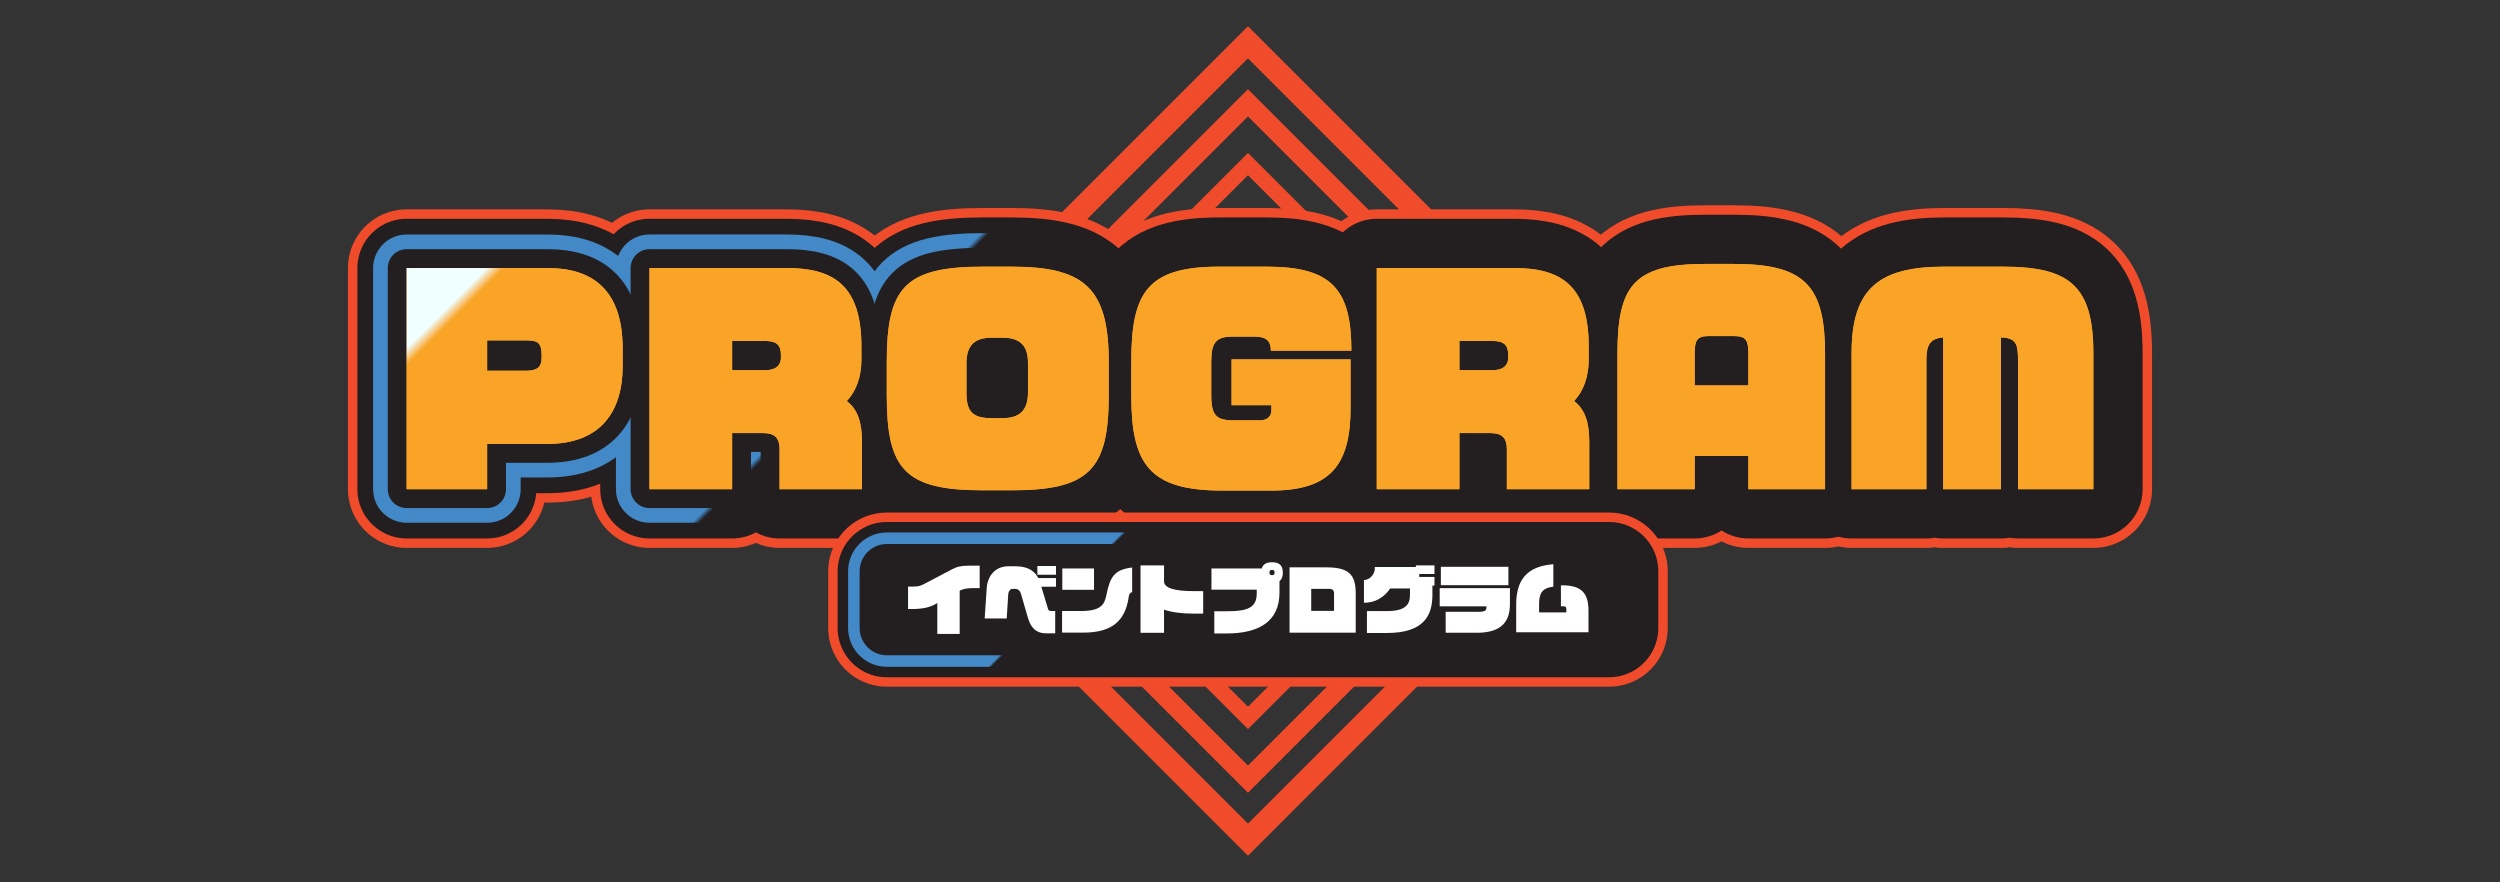 <?xml version="1.0" encoding="UTF-8"?><svg id="_レイヤー_2" xmlns="http://www.w3.org/2000/svg" xmlns:xlink="http://www.w3.org/1999/xlink" viewBox="0 0 1192.926 420.851"><rect x="0" y="0" width="1192.926" height="420.851" fill="#333333" stroke="none"/><defs><style>.cls-1{fill:#fff;}.cls-2,.cls-3,.cls-4,.cls-5,.cls-6,.cls-7,.cls-8,.cls-9,.cls-10,.cls-11{fill:none;}.cls-12{fill:url(#_名称未設定グラデーション_33);}.cls-3{stroke-width:47px;}.cls-3,.cls-4,.cls-6,.cls-7,.cls-8,.cls-11{stroke-linecap:round;stroke-linejoin:round;}.cls-3,.cls-4,.cls-8{stroke:#231f20;}.cls-13{fill:#231f20;}.cls-4{stroke-width:26px;}.cls-5{stroke-width:10.828px;}.cls-5,.cls-6,.cls-9,.cls-10{stroke:#f04c2b;}.cls-6{stroke-width:56px;}.cls-7{stroke:url(#_名称未設定グラデーション_10);stroke-width:32px;}.cls-8{stroke-width:18px;}.cls-14{fill:#faa427;}.cls-9{stroke-width:9.185px;}.cls-10{stroke-width:7.521px;}.cls-11{stroke:url(#_名称未設定グラデーション_10-2);stroke-width:37px;}</style><linearGradient id="_名称未設定グラデーション_10" x1="364.471" y1="-42.538" x2="819.666" y2="412.657" gradientUnits="userSpaceOnUse"><stop offset=".283" stop-color="#4389c8"/><stop offset=".287" stop-color="#231f20"/></linearGradient><linearGradient id="_名称未設定グラデーション_33" x1="364.471" y1="-42.538" x2="819.666" y2="412.657" gradientUnits="userSpaceOnUse"><stop offset=".042" stop-color="azure"/><stop offset=".051" stop-color="#faa427"/></linearGradient><linearGradient id="_名称未設定グラデーション_10-2" x1="489.488" y1="180.119" x2="701.5" y2="392.131" xlink:href="#_名称未設定グラデーション_10"/></defs><g id="_レイヤー_1-2"><rect class="cls-2" width="1192.926" height="420.851"/><rect class="cls-5" x="460.97" y="75.902" width="269.047" height="269.047" transform="translate(323.209 -359.446) rotate(45)"/><rect class="cls-10" x="502.06" y="116.991" width="186.868" height="186.868" transform="translate(323.209 -359.446) rotate(45)"/><rect class="cls-9" x="481.389" y="96.321" width="228.209" height="228.209" transform="translate(323.209 -359.446) rotate(45)"/><path class="cls-6" d="M261.031,211.835h-28.583v21.599h-38.412v-105.536h67.254c21.34,0,35.825,10.347,35.825,38.412v8.406c0,22.116-10.864,37.119-36.084,37.119ZM258.444,169.543c0-6.338-2.069-7.113-7.76-7.113h-18.236v14.485h18.236c5.561,0,7.76-1.552,7.76-6.208v-1.164Z"/><path class="cls-6" d="M371.986,233.433v-19.142c0-5.303-2.328-7.631-7.76-7.631h-14.874v26.772h-39.446v-105.536h65.442c22.375,0,35.696,8.277,35.696,37.377v6.208c0,8.407-2.457,15.003-6.983,19.918,5.303,4.009,7.242,10.347,7.242,19.399v22.634h-39.317ZM372.634,169.543c0-5.044-2.07-6.854-7.761-6.854h-15.521v13.968h15.521c5.82,0,7.761-2.716,7.761-5.949v-1.164Z"/><path class="cls-6" d="M482.632,233.951h-13.58c-37.248,0-45.914-9.829-45.914-45.396v-15.908c0-35.437,8.666-45.396,45.914-45.396h13.58c34.531,0,46.43,9.959,46.43,45.396v15.908c0,35.567-9.312,45.396-46.43,45.396ZM490.52,173.293c0-7.372-2.716-12.158-12.157-12.158h-5.044c-7.631,0-12.157,2.976-12.157,12.158v13.968c0,9.053,2.716,12.286,12.157,12.286h5.044c9.441,0,12.157-5.044,12.157-12.286v-13.968Z"/><path class="cls-6" d="M606.428,167.343c0-4.396-1.94-6.725-7.631-6.725h-10.605c-7.76,0-10.217,2.586-10.217,11.898v16.296c0,10.605,3.362,11.77,11.51,11.77h11.641c4.01,0,5.561-2.328,5.561-4.785v-2.458h-19.012v-21.857h56.777v23.151c0,27.16-9.57,39.446-37.766,39.446h-23.538c-34.661,0-43.327-12.545-43.327-45.267v-16.296c0-32.98,7.631-45.267,42.033-45.267h22.634c30.911,0,40.353,10.734,40.353,40.093h-38.412Z"/><path class="cls-6" d="M719.026,233.433v-19.142c0-5.303-2.328-7.631-7.76-7.631h-14.873v26.772h-39.447v-105.536h65.443c22.374,0,35.695,8.277,35.695,37.377v6.208c0,8.407-2.457,15.003-6.984,19.918,5.303,4.009,7.243,10.347,7.243,19.399v22.634h-39.317ZM719.673,169.543c0-5.044-2.068-6.854-7.76-6.854h-15.52v13.968h15.52c5.82,0,7.76-2.716,7.76-5.949v-1.164Z"/><path class="cls-6" d="M834.262,233.433v-15.908h-25.608v15.908h-36.86v-64.408c0-32.074,7.372-43.068,41.516-43.068h14.356c34.145,0,43.198,10.994,43.198,43.068v64.408h-36.602ZM834.262,169.025c0-6.726-1.035-8.665-6.984-8.665h-11.77c-5.82,0-6.854,1.939-6.854,8.665v14.873h25.608v-14.873Z"/><path class="cls-6" d="M962.935,233.433v-61.562c0-7.76-.905-10.605-8.147-10.864v72.427h-27.549v-72.427c-6.596.518-8.018,4.01-8.018,10.864v61.562h-35.697v-64.926c0-30.781,13.063-41.257,44.232-41.257h28.065c31.558,0,43.068,9.053,43.068,41.257v64.926h-35.955Z"/><path class="cls-3" d="M261.031,211.835h-28.583v21.599h-38.412v-105.536h67.254c21.34,0,35.825,10.347,35.825,38.412v8.406c0,22.116-10.864,37.119-36.084,37.119ZM258.444,169.543c0-6.338-2.069-7.113-7.76-7.113h-18.236v14.485h18.236c5.561,0,7.76-1.552,7.76-6.208v-1.164Z"/><path class="cls-3" d="M371.986,233.433v-19.142c0-5.303-2.328-7.631-7.76-7.631h-14.874v26.772h-39.446v-105.536h65.442c22.375,0,35.696,8.277,35.696,37.377v6.208c0,8.407-2.457,15.003-6.983,19.918,5.303,4.009,7.242,10.347,7.242,19.399v22.634h-39.317ZM372.634,169.543c0-5.044-2.07-6.854-7.761-6.854h-15.521v13.968h15.521c5.82,0,7.761-2.716,7.761-5.949v-1.164Z"/><path class="cls-3" d="M482.632,233.951h-13.58c-37.248,0-45.914-9.829-45.914-45.396v-15.908c0-35.437,8.666-45.396,45.914-45.396h13.58c34.531,0,46.43,9.959,46.43,45.396v15.908c0,35.567-9.312,45.396-46.43,45.396ZM490.52,173.293c0-7.372-2.716-12.158-12.157-12.158h-5.044c-7.631,0-12.157,2.976-12.157,12.158v13.968c0,9.053,2.716,12.286,12.157,12.286h5.044c9.441,0,12.157-5.044,12.157-12.286v-13.968Z"/><path class="cls-3" d="M606.428,167.343c0-4.396-1.94-6.725-7.631-6.725h-10.605c-7.76,0-10.217,2.586-10.217,11.898v16.296c0,10.605,3.362,11.77,11.51,11.77h11.641c4.01,0,5.561-2.328,5.561-4.785v-2.458h-19.012v-21.857h56.777v23.151c0,27.16-9.57,39.446-37.766,39.446h-23.538c-34.661,0-43.327-12.545-43.327-45.267v-16.296c0-32.98,7.631-45.267,42.033-45.267h22.634c30.911,0,40.353,10.734,40.353,40.093h-38.412Z"/><path class="cls-3" d="M719.026,233.433v-19.142c0-5.303-2.328-7.631-7.76-7.631h-14.873v26.772h-39.447v-105.536h65.443c22.374,0,35.695,8.277,35.695,37.377v6.208c0,8.407-2.457,15.003-6.984,19.918,5.303,4.009,7.243,10.347,7.243,19.399v22.634h-39.317ZM719.673,169.543c0-5.044-2.068-6.854-7.76-6.854h-15.52v13.968h15.52c5.82,0,7.76-2.716,7.76-5.949v-1.164Z"/><path class="cls-3" d="M834.262,233.433v-15.908h-25.608v15.908h-36.86v-64.408c0-32.074,7.372-43.068,41.516-43.068h14.356c34.145,0,43.198,10.994,43.198,43.068v64.408h-36.602ZM834.262,169.025c0-6.726-1.035-8.665-6.984-8.665h-11.77c-5.82,0-6.854,1.939-6.854,8.665v14.873h25.608v-14.873Z"/><path class="cls-3" d="M962.935,233.433v-61.562c0-7.76-.905-10.605-8.147-10.864v72.427h-27.549v-72.427c-6.596.518-8.018,4.01-8.018,10.864v61.562h-35.697v-64.926c0-30.781,13.063-41.257,44.232-41.257h28.065c31.558,0,43.068,9.053,43.068,41.257v64.926h-35.955Z"/><path class="cls-7" d="M261.031,211.835h-28.583v21.599h-38.412v-105.536h67.254c21.34,0,35.825,10.347,35.825,38.412v8.406c0,22.116-10.864,37.119-36.084,37.119ZM258.444,169.543c0-6.338-2.069-7.113-7.76-7.113h-18.236v14.485h18.236c5.561,0,7.76-1.552,7.76-6.208v-1.164Z"/><path class="cls-7" d="M371.986,233.433v-19.142c0-5.303-2.328-7.631-7.76-7.631h-14.874v26.772h-39.446v-105.536h65.442c22.375,0,35.696,8.277,35.696,37.377v6.208c0,8.407-2.457,15.003-6.983,19.918,5.303,4.009,7.242,10.347,7.242,19.399v22.634h-39.317ZM372.634,169.543c0-5.044-2.07-6.854-7.761-6.854h-15.521v13.968h15.521c5.82,0,7.761-2.716,7.761-5.949v-1.164Z"/><path class="cls-7" d="M482.632,233.951h-13.58c-37.248,0-45.914-9.829-45.914-45.396v-15.908c0-35.437,8.666-45.396,45.914-45.396h13.58c34.531,0,46.43,9.959,46.43,45.396v15.908c0,35.567-9.312,45.396-46.43,45.396ZM490.52,173.293c0-7.372-2.716-12.158-12.157-12.158h-5.044c-7.631,0-12.157,2.976-12.157,12.158v13.968c0,9.053,2.716,12.286,12.157,12.286h5.044c9.441,0,12.157-5.044,12.157-12.286v-13.968Z"/><path class="cls-7" d="M606.428,167.343c0-4.396-1.94-6.725-7.631-6.725h-10.605c-7.76,0-10.217,2.586-10.217,11.898v16.296c0,10.605,3.362,11.77,11.51,11.77h11.641c4.01,0,5.561-2.328,5.561-4.785v-2.458h-19.012v-21.857h56.777v23.151c0,27.16-9.57,39.446-37.766,39.446h-23.538c-34.661,0-43.327-12.545-43.327-45.267v-16.296c0-32.98,7.631-45.267,42.033-45.267h22.634c30.911,0,40.353,10.734,40.353,40.093h-38.412Z"/><path class="cls-7" d="M719.026,233.433v-19.142c0-5.303-2.328-7.631-7.76-7.631h-14.873v26.772h-39.447v-105.536h65.443c22.374,0,35.695,8.277,35.695,37.377v6.208c0,8.407-2.457,15.003-6.984,19.918,5.303,4.009,7.243,10.347,7.243,19.399v22.634h-39.317ZM719.673,169.543c0-5.044-2.068-6.854-7.76-6.854h-15.52v13.968h15.52c5.82,0,7.76-2.716,7.76-5.949v-1.164Z"/><path class="cls-7" d="M834.262,233.433v-15.908h-25.608v15.908h-36.86v-64.408c0-32.074,7.372-43.068,41.516-43.068h14.356c34.145,0,43.198,10.994,43.198,43.068v64.408h-36.602ZM834.262,169.025c0-6.726-1.035-8.665-6.984-8.665h-11.77c-5.82,0-6.854,1.939-6.854,8.665v14.873h25.608v-14.873Z"/><path class="cls-7" d="M962.935,233.433v-61.562c0-7.76-.905-10.605-8.147-10.864v72.427h-27.549v-72.427c-6.596.518-8.018,4.01-8.018,10.864v61.562h-35.697v-64.926c0-30.781,13.063-41.257,44.232-41.257h28.065c31.558,0,43.068,9.053,43.068,41.257v64.926h-35.955Z"/><path class="cls-8" d="M261.031,211.835h-28.583v21.599h-38.412v-105.536h67.254c21.34,0,35.825,10.347,35.825,38.412v8.406c0,22.116-10.864,37.119-36.084,37.119ZM258.444,169.543c0-6.338-2.069-7.113-7.76-7.113h-18.236v14.485h18.236c5.561,0,7.76-1.552,7.76-6.208v-1.164Z"/><path class="cls-8" d="M371.986,233.433v-19.142c0-5.303-2.328-7.631-7.76-7.631h-14.874v26.772h-39.446v-105.536h65.442c22.375,0,35.696,8.277,35.696,37.377v6.208c0,8.407-2.457,15.003-6.983,19.918,5.303,4.009,7.242,10.347,7.242,19.399v22.634h-39.317ZM372.634,169.543c0-5.044-2.07-6.854-7.761-6.854h-15.521v13.968h15.521c5.82,0,7.761-2.716,7.761-5.949v-1.164Z"/><path class="cls-8" d="M482.632,233.951h-13.58c-37.248,0-45.914-9.829-45.914-45.396v-15.908c0-35.437,8.666-45.396,45.914-45.396h13.58c34.531,0,46.43,9.959,46.43,45.396v15.908c0,35.567-9.312,45.396-46.43,45.396ZM490.52,173.293c0-7.372-2.716-12.158-12.157-12.158h-5.044c-7.631,0-12.157,2.976-12.157,12.158v13.968c0,9.053,2.716,12.286,12.157,12.286h5.044c9.441,0,12.157-5.044,12.157-12.286v-13.968Z"/><path class="cls-8" d="M606.428,167.343c0-4.396-1.94-6.725-7.631-6.725h-10.605c-7.76,0-10.217,2.586-10.217,11.898v16.296c0,10.605,3.362,11.77,11.51,11.77h11.641c4.01,0,5.561-2.328,5.561-4.785v-2.458h-19.012v-21.857h56.777v23.151c0,27.16-9.57,39.446-37.766,39.446h-23.538c-34.661,0-43.327-12.545-43.327-45.267v-16.296c0-32.98,7.631-45.267,42.033-45.267h22.634c30.911,0,40.353,10.734,40.353,40.093h-38.412Z"/><path class="cls-8" d="M719.026,233.433v-19.142c0-5.303-2.328-7.631-7.76-7.631h-14.873v26.772h-39.447v-105.536h65.443c22.374,0,35.695,8.277,35.695,37.377v6.208c0,8.407-2.457,15.003-6.984,19.918,5.303,4.009,7.243,10.347,7.243,19.399v22.634h-39.317ZM719.673,169.543c0-5.044-2.068-6.854-7.76-6.854h-15.52v13.968h15.52c5.82,0,7.76-2.716,7.76-5.949v-1.164Z"/><path class="cls-8" d="M834.262,233.433v-15.908h-25.608v15.908h-36.86v-64.408c0-32.074,7.372-43.068,41.516-43.068h14.356c34.145,0,43.198,10.994,43.198,43.068v64.408h-36.602ZM834.262,169.025c0-6.726-1.035-8.665-6.984-8.665h-11.77c-5.82,0-6.854,1.939-6.854,8.665v14.873h25.608v-14.873Z"/><path class="cls-8" d="M962.935,233.433v-61.562c0-7.76-.905-10.605-8.147-10.864v72.427h-27.549v-72.427c-6.596.518-8.018,4.01-8.018,10.864v61.562h-35.697v-64.926c0-30.781,13.063-41.257,44.232-41.257h28.065c31.558,0,43.068,9.053,43.068,41.257v64.926h-35.955Z"/><path class="cls-14" d="M261.031,211.835h-28.583v21.599h-38.412v-105.536h67.254c21.34,0,35.825,10.347,35.825,38.412v8.406c0,22.116-10.864,37.119-36.084,37.119ZM258.444,169.543c0-6.338-2.069-7.113-7.76-7.113h-18.236v14.485h18.236c5.561,0,7.76-1.552,7.76-6.208v-1.164Z"/><path class="cls-14" d="M371.986,233.433v-19.142c0-5.303-2.328-7.631-7.76-7.631h-14.874v26.772h-39.446v-105.536h65.442c22.375,0,35.696,8.277,35.696,37.377v6.208c0,8.407-2.457,15.003-6.983,19.918,5.303,4.009,7.242,10.347,7.242,19.399v22.634h-39.317ZM372.634,169.543c0-5.044-2.07-6.854-7.761-6.854h-15.521v13.968h15.521c5.82,0,7.761-2.716,7.761-5.949v-1.164Z"/><path class="cls-14" d="M482.632,233.951h-13.58c-37.248,0-45.914-9.829-45.914-45.396v-15.908c0-35.437,8.666-45.396,45.914-45.396h13.58c34.531,0,46.43,9.959,46.43,45.396v15.908c0,35.567-9.312,45.396-46.43,45.396ZM490.52,173.293c0-7.372-2.716-12.158-12.157-12.158h-5.044c-7.631,0-12.157,2.976-12.157,12.158v13.968c0,9.053,2.716,12.286,12.157,12.286h5.044c9.441,0,12.157-5.044,12.157-12.286v-13.968Z"/><path class="cls-14" d="M606.428,167.343c0-4.396-1.94-6.725-7.631-6.725h-10.605c-7.76,0-10.217,2.586-10.217,11.898v16.296c0,10.605,3.362,11.77,11.51,11.77h11.641c4.01,0,5.561-2.328,5.561-4.785v-2.458h-19.012v-21.857h56.777v23.151c0,27.16-9.57,39.446-37.766,39.446h-23.538c-34.661,0-43.327-12.545-43.327-45.267v-16.296c0-32.98,7.631-45.267,42.033-45.267h22.634c30.911,0,40.353,10.734,40.353,40.093h-38.412Z"/><path class="cls-14" d="M719.026,233.433v-19.142c0-5.303-2.328-7.631-7.76-7.631h-14.873v26.772h-39.447v-105.536h65.443c22.374,0,35.695,8.277,35.695,37.377v6.208c0,8.407-2.457,15.003-6.984,19.918,5.303,4.009,7.243,10.347,7.243,19.399v22.634h-39.317ZM719.673,169.543c0-5.044-2.068-6.854-7.76-6.854h-15.52v13.968h15.52c5.82,0,7.76-2.716,7.76-5.949v-1.164Z"/><path class="cls-14" d="M834.262,233.433v-15.908h-25.608v15.908h-36.86v-64.408c0-32.074,7.372-43.068,41.516-43.068h14.356c34.145,0,43.198,10.994,43.198,43.068v64.408h-36.602ZM834.262,169.025c0-6.726-1.035-8.665-6.984-8.665h-11.77c-5.82,0-6.854,1.939-6.854,8.665v14.873h25.608v-14.873Z"/><path class="cls-14" d="M962.935,233.433v-61.562c0-7.76-.905-10.605-8.147-10.864v72.427h-27.549v-72.427c-6.596.518-8.018,4.01-8.018,10.864v61.562h-35.697v-64.926c0-30.781,13.063-41.257,44.232-41.257h28.065c31.558,0,43.068,9.053,43.068,41.257v64.926h-35.955Z"/><path class="cls-12" d="M261.031,211.835h-28.583v21.599h-38.412v-105.536h67.254c21.34,0,35.825,10.347,35.825,38.412v8.406c0,22.116-10.864,37.119-36.084,37.119ZM258.444,169.543c0-6.338-2.069-7.113-7.76-7.113h-18.236v14.485h18.236c5.561,0,7.76-1.552,7.76-6.208v-1.164Z"/><path class="cls-12" d="M371.986,233.433v-19.142c0-5.303-2.328-7.631-7.76-7.631h-14.874v26.772h-39.446v-105.536h65.442c22.375,0,35.696,8.277,35.696,37.377v6.208c0,8.407-2.457,15.003-6.983,19.918,5.303,4.009,7.242,10.347,7.242,19.399v22.634h-39.317ZM372.634,169.543c0-5.044-2.07-6.854-7.761-6.854h-15.521v13.968h15.521c5.82,0,7.761-2.716,7.761-5.949v-1.164Z"/><path class="cls-12" d="M482.632,233.951h-13.58c-37.248,0-45.914-9.829-45.914-45.396v-15.908c0-35.437,8.666-45.396,45.914-45.396h13.58c34.531,0,46.43,9.959,46.43,45.396v15.908c0,35.567-9.312,45.396-46.43,45.396ZM490.52,173.293c0-7.372-2.716-12.158-12.157-12.158h-5.044c-7.631,0-12.157,2.976-12.157,12.158v13.968c0,9.053,2.716,12.286,12.157,12.286h5.044c9.441,0,12.157-5.044,12.157-12.286v-13.968Z"/><path class="cls-12" d="M606.428,167.343c0-4.396-1.94-6.725-7.631-6.725h-10.605c-7.76,0-10.217,2.586-10.217,11.898v16.296c0,10.605,3.362,11.77,11.51,11.77h11.641c4.01,0,5.561-2.328,5.561-4.785v-2.458h-19.012v-21.857h56.777v23.151c0,27.16-9.57,39.446-37.766,39.446h-23.538c-34.661,0-43.327-12.545-43.327-45.267v-16.296c0-32.98,7.631-45.267,42.033-45.267h22.634c30.911,0,40.353,10.734,40.353,40.093h-38.412Z"/><path class="cls-12" d="M719.026,233.433v-19.142c0-5.303-2.328-7.631-7.76-7.631h-14.873v26.772h-39.447v-105.536h65.443c22.374,0,35.695,8.277,35.695,37.377v6.208c0,8.407-2.457,15.003-6.984,19.918,5.303,4.009,7.243,10.347,7.243,19.399v22.634h-39.317ZM719.673,169.543c0-5.044-2.068-6.854-7.76-6.854h-15.52v13.968h15.52c5.82,0,7.76-2.716,7.76-5.949v-1.164Z"/><path class="cls-12" d="M834.262,233.433v-15.908h-25.608v15.908h-36.86v-64.408c0-32.074,7.372-43.068,41.516-43.068h14.356c34.145,0,43.198,10.994,43.198,43.068v64.408h-36.602ZM834.262,169.025c0-6.726-1.035-8.665-6.984-8.665h-11.77c-5.82,0-6.854,1.939-6.854,8.665v14.873h25.608v-14.873Z"/><path class="cls-12" d="M962.935,233.433v-61.562c0-7.76-.905-10.605-8.147-10.864v72.427h-27.549v-72.427c-6.596.518-8.018,4.01-8.018,10.864v61.562h-35.697v-64.926c0-30.781,13.063-41.257,44.232-41.257h28.065c31.558,0,43.068,9.053,43.068,41.257v64.926h-35.955Z"/><rect class="cls-6" x="423.191" y="272.578" width="344.605" height="27.093"/><rect class="cls-3" x="423.191" y="272.578" width="344.605" height="27.093"/><rect class="cls-11" x="423.191" y="272.578" width="344.605" height="27.093"/><rect class="cls-4" x="423.191" y="272.578" width="344.605" height="27.093"/><rect class="cls-13" x="423.191" y="272.578" width="344.605" height="27.093"/><path class="cls-1" d="M464.251,280.631c-3.289,0-4.97.549-6.322,1.206v20.647h-10.671v-14.728l-1.315.731c-1.9,1.06-5.189,2.119-10.671,2.119h-1.974v-10.707h2.412c2.997,0,3.874-.512,6.103-1.682l12.206-6.432c2.559-1.353,4.532-1.863,8.113-1.863h5.336v10.707h-3.217Z"/><path class="cls-1" d="M496.9,279.974l3.216,10.671c.146.512.548.913,1.462.913h1.937v10.635h-4.422c-5.335,0-7.491-3.545-8.624-7.491l-3.253-11.22c-.475-1.645-1.425-2.485-2.851-2.485h-1.169c-1.17,0-2.01,1.023-2.12,2.961l-.694,11.146h-10.524l.986-14.581c.402-5.774,4.166-10.306,10.196-10.306h3.764c5.957,0,9.027,2.521,10.635,5.628h8.442v4.13h-6.98ZM495,274.236v-4.166h8.881v4.166h-8.881Z"/><path class="cls-1" d="M538.619,284.652c-1.645,12.096-8.515,17.212-21.744,17.212h-10.086v-10.306h8.808c9.574,0,11.401-2.851,12.352-7.674,1.754-8.734,3.874-12.097,12.279-13.083v11.73c-1.097.293-1.462,1.06-1.608,2.12ZM506.898,281.435v-10.195h15.13v10.195h-15.13Z"/><path class="cls-1" d="M569.554,292.801c-5.701,0-10.416-.621-14.106-1.9v11.036h-11.22v-32.159h11.22v7.602c0,3.472,5.7,4.678,14.106,4.678h4.567v10.744h-4.567Z"/><path class="cls-1" d="M610.527,277.306v5.519c0,13.667-9.794,19.441-25.143,19.441h-5.957v-10.598h6.286c10.232,0,13.96-2.083,13.96-8.516v-1.79h-21.599v-10.123h24.011c.585-2.01,2.229-2.96,4.896-2.96,3.472,0,5.153,1.571,5.153,4.97,0,1.937-.548,3.253-1.608,4.057ZM606.982,271.934c-.84,0-1.242.329-1.242,1.206,0,1.023.402,1.315,1.242,1.315.841,0,1.206-.292,1.206-1.315,0-.877-.401-1.206-1.206-1.206Z"/><path class="cls-1" d="M615.333,301.901v-31.173h17.688c10.744,0,13.887,3.618,13.887,12.425v18.748h-31.574ZM636.565,283.153c0-1.571-.877-2.156-2.083-2.156h-8.808v10.489h10.891v-8.333Z"/><path class="cls-1" d="M683.503,279.425v4.386c0,9.355-3.545,18.235-21.78,18.235h-9.466v-10.451h9.538c9.393,0,11-3.545,11-7.784v-2.997h-9.465c-1.937,2.924-5.847,6.798-12.498,6.798v-10.854c3.069,0,5.189-3.105,5.189-5.408v-.804h19.588v-.768h8.88v4.13h-7.272v1.389h7.272v4.129h-.986Z"/><path class="cls-1" d="M704.707,301.937h-14.874v-10.013h16.007c2.631,0,3.435-.658,3.435-1.938v-.657h-22.292v-8.698h33.512v7.602c0,7.747-3.398,13.704-15.787,13.704ZM687.53,279.243v-8.771h32.232v8.771h-32.232Z"/><path class="cls-1" d="M723.479,301.718v-13.376c0-13.96,7.564-18.272,17.724-19.112v10.707c-5.445.658-6.797,3.289-6.797,8.405v3.874h13.01v-1.426c0-1.389-.402-1.498-2.595-1.498v-9.977c9.647-.183,13.156,3.509,13.156,12.097v10.306h-34.498Z"/></g></svg>